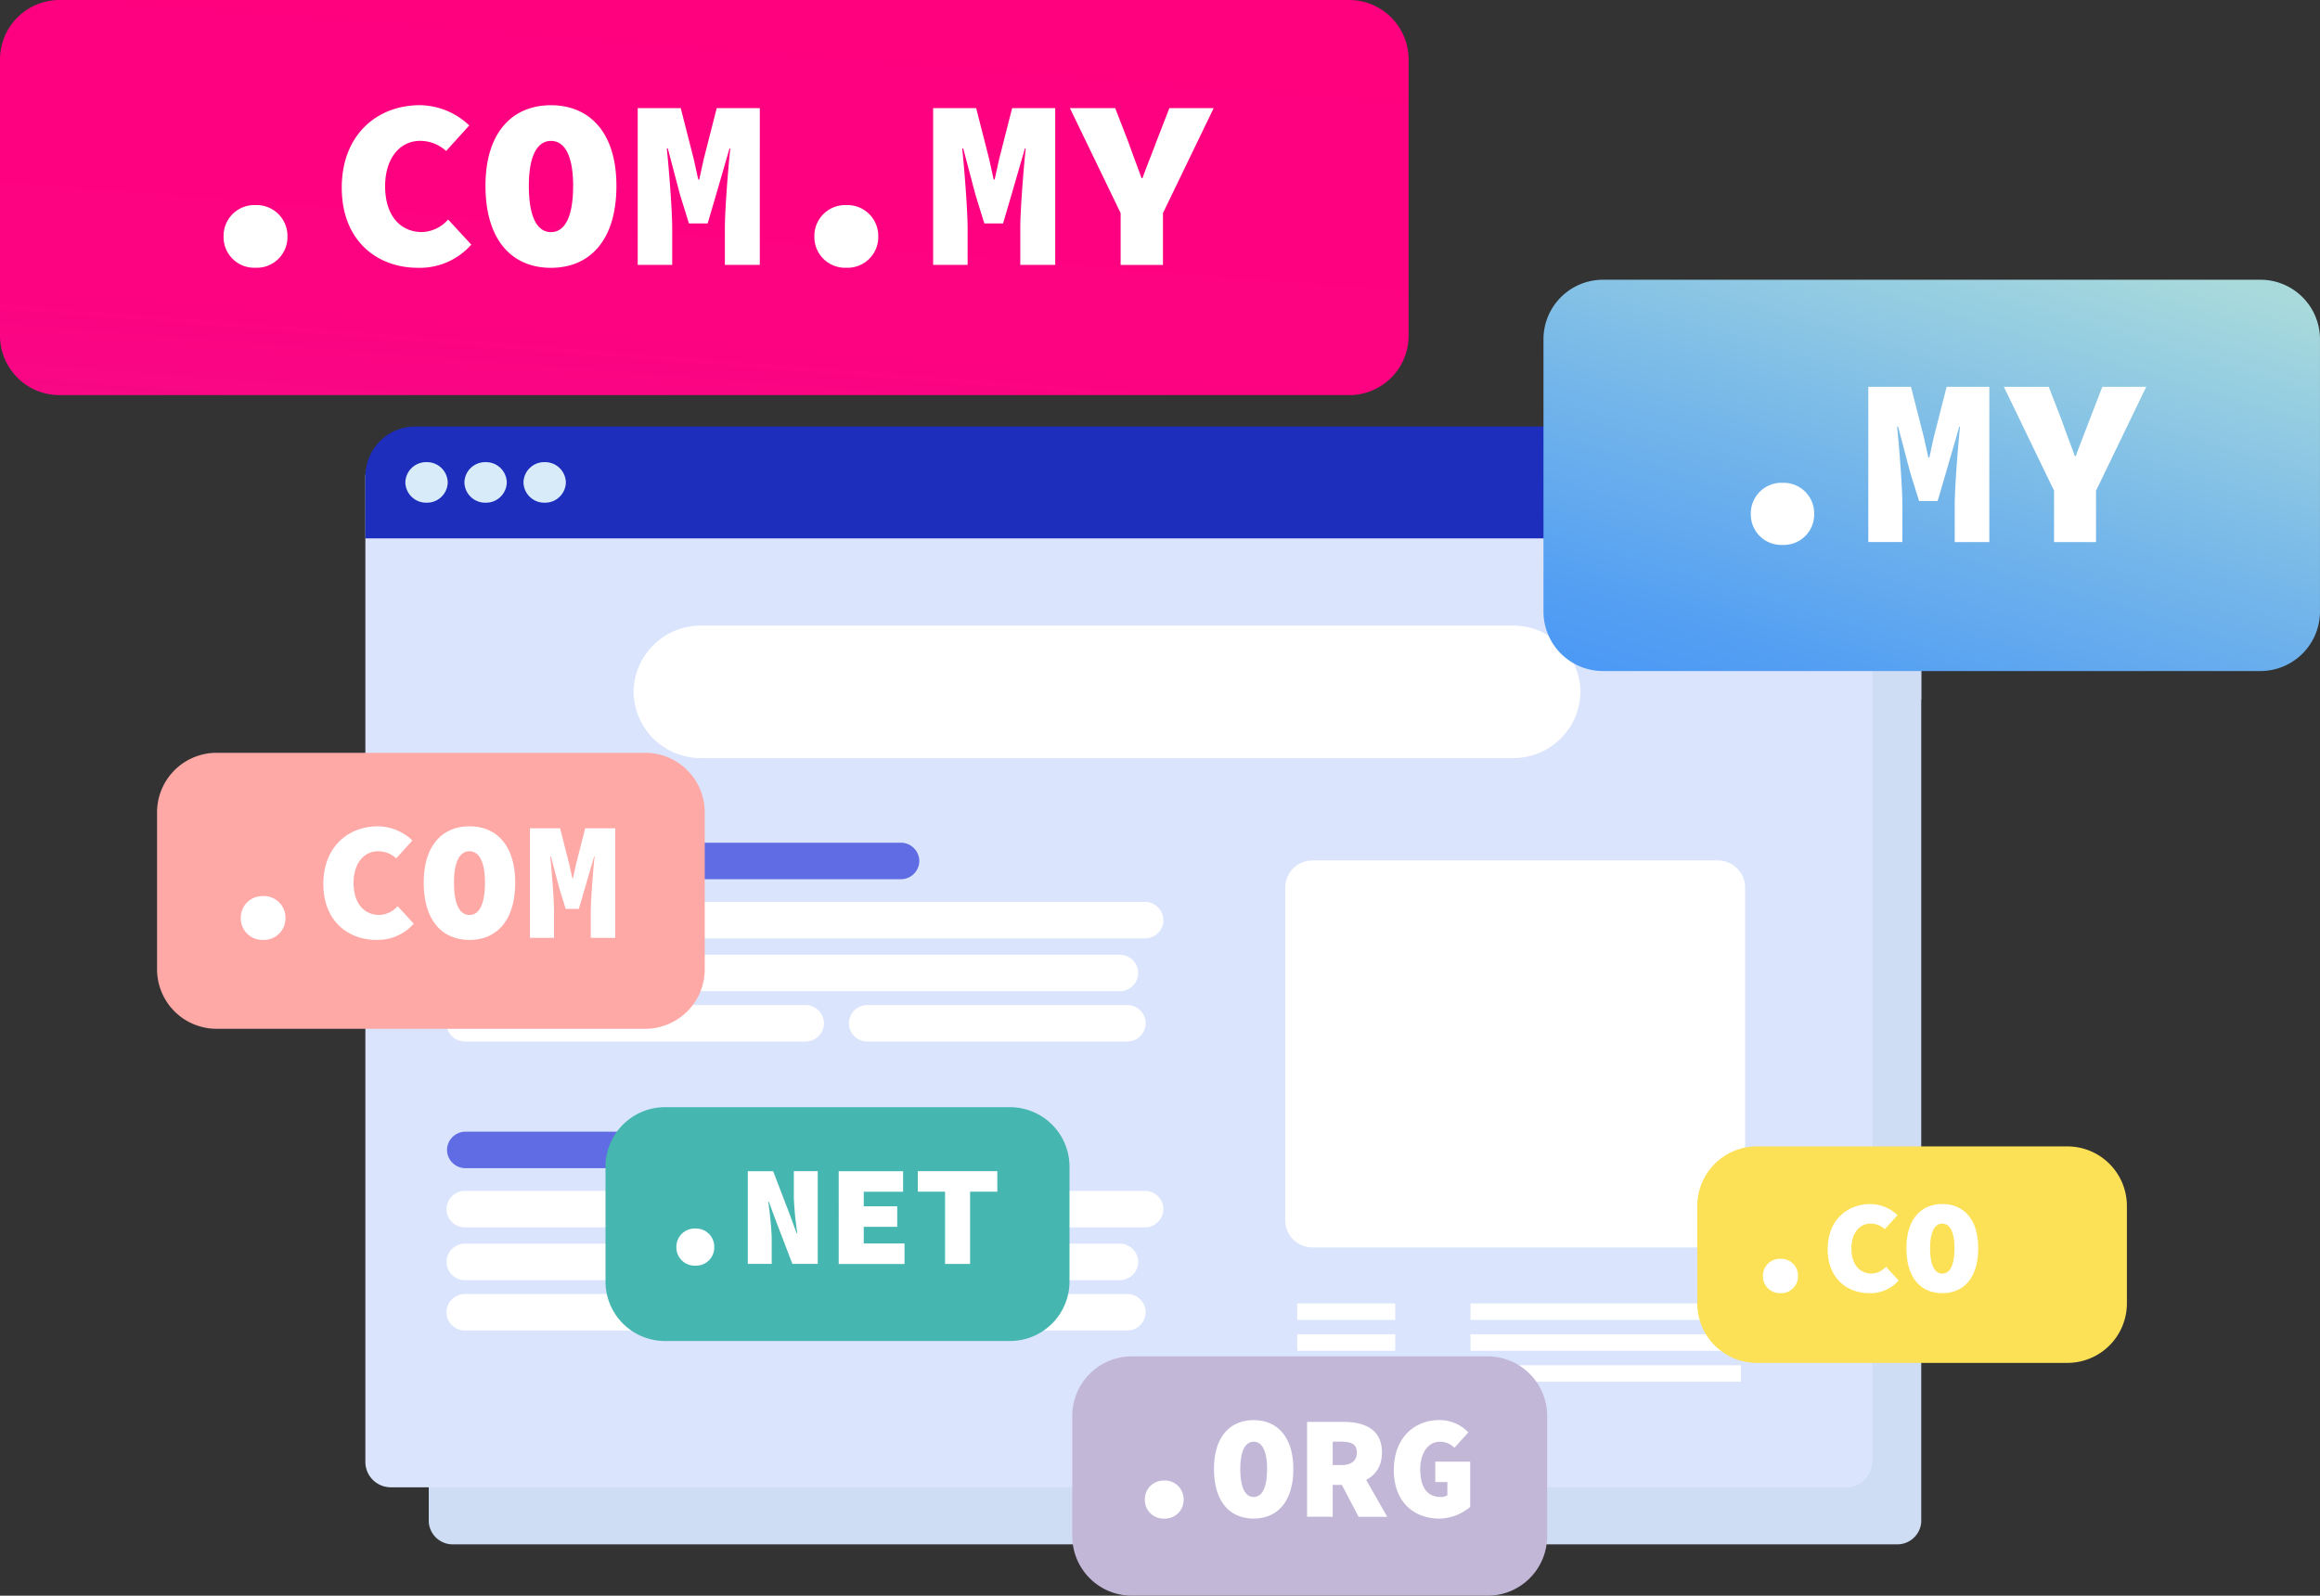 <svg xmlns="http://www.w3.org/2000/svg" width="305" height="209.797"><rect width="100%" height="100%" fill="#333333" stroke="none"/><defs><linearGradient id="a" x1=".856" x2=".144" y2="1.192" gradientUnits="objectBoundingBox"><stop offset="0" stop-color="#a8dadc"/><stop offset=".397" stop-color="#7bbbe8"/><stop offset=".793" stop-color="#549ff3"/><stop offset="1" stop-color="#4595f7"/></linearGradient><linearGradient id="b" x1=".345" x2=".912" y1="2.032" gradientUnits="objectBoundingBox"><stop offset="0" stop-color="#9078e1"/><stop offset=".004" stop-color="#9275df"/><stop offset=".065" stop-color="#af56c5"/><stop offset=".132" stop-color="#c83baf"/><stop offset=".209" stop-color="#dc259e"/><stop offset=".299" stop-color="#ec1490"/><stop offset=".41" stop-color="#f70986"/><stop offset=".566" stop-color="#fd0281"/><stop offset="1" stop-color="#ff007f"/></linearGradient></defs><g fill="#ceddf4" data-name="Group"><path d="M252.578 84.803v115.3a3.159 3.159 0 0 1-3.338 2.942H59.705a3.154 3.154 0 0 1-3.338-2.943V84.803a3.159 3.159 0 0 1 3.338-2.942h189.529a3.169 3.169 0 0 1 3.344 2.942Z"/><path d="M252.578 91.98H56.367v-6.6a6.566 6.566 0 0 1 6.629-6.5h182.953a6.566 6.566 0 0 1 6.629 6.5v6.6Z" data-name="Vector"/><g data-name="Group"><path d="M67.096 85.428a2.589 2.589 0 0 1-2.76 2.376 2.589 2.589 0 0 1-2.759-2.376 2.589 2.589 0 0 1 2.759-2.376 2.589 2.589 0 0 1 2.76 2.376ZM74.79 85.428a2.589 2.589 0 0 1-2.76 2.376 2.589 2.589 0 0 1-2.759-2.376 2.589 2.589 0 0 1 2.759-2.376 2.589 2.589 0 0 1 2.76 2.376ZM82.477 85.428a2.589 2.589 0 0 1-2.76 2.376 2.589 2.589 0 0 1-2.759-2.376 2.589 2.589 0 0 1 2.759-2.376 2.589 2.589 0 0 1 2.76 2.376Z" data-name="Vector"/></g></g><g data-name="Group"><g data-name="Group"><path fill="#dae4fc" d="M246.134 62.723v129.524a3.34 3.34 0 0 1-3.37 3.3H51.404a3.34 3.34 0 0 1-3.37-3.3V62.723a3.34 3.34 0 0 1 3.37-3.3H242.76a3.34 3.34 0 0 1 3.37 3.3Z" data-name="Vector"/><path fill="#1d2dbc" d="M246.134 70.787h-198.1v-8.211a6.566 6.566 0 0 1 6.629-6.5h184.845a6.566 6.566 0 0 1 6.626 6.5v8.215Z" data-name="Vector"/><g fill="#d7ebf8" data-name="Group"><path d="M58.861 63.427a2.728 2.728 0 0 1-2.786 2.666 2.728 2.728 0 0 1-2.786-2.666 2.728 2.728 0 0 1 2.786-2.665 2.728 2.728 0 0 1 2.786 2.665ZM66.626 63.427a2.728 2.728 0 0 1-2.786 2.666 2.728 2.728 0 0 1-2.786-2.666 2.728 2.728 0 0 1 2.786-2.665 2.728 2.728 0 0 1 2.786 2.665ZM74.392 63.427a2.728 2.728 0 0 1-2.786 2.666 2.728 2.728 0 0 1-2.786-2.666 2.728 2.728 0 0 1 2.786-2.665 2.728 2.728 0 0 1 2.786 2.665Z" data-name="Vector"/></g></g><path fill="#fff" d="M198.888 99.674H92.177a8.829 8.829 0 0 1-8.889-8.71 8.829 8.829 0 0 1 8.889-8.711h106.711a8.829 8.829 0 0 1 8.889 8.711 8.829 8.829 0 0 1-8.889 8.71ZM225.81 164.01h-53.231a3.576 3.576 0 0 1-3.614-3.541v-43.798a3.576 3.576 0 0 1 3.614-3.541h53.231a3.576 3.576 0 0 1 3.614 3.541v43.8a3.58 3.58 0 0 1-3.614 3.539ZM170.54 171.369h12.884v2.17H170.54ZM193.32 171.369h35.551v2.17H193.32ZM170.54 175.431h12.884v2.169H170.54ZM193.32 175.431h35.551v2.169H193.32ZM170.54 179.5h12.884v2.17H170.54ZM193.32 179.5h35.551v2.17H193.32Z" data-name="Vector"/><g data-name="Group"><path fill="#5f6ce3" d="M118.405 115.599H61.219a2.426 2.426 0 0 1-2.451-2.4 2.426 2.426 0 0 1 2.451-2.4h57.186a2.426 2.426 0 0 1 2.451 2.4 2.426 2.426 0 0 1-2.451 2.4Z" data-name="Vector"/><path fill="#fff" d="M150.497 123.383H61.148a2.426 2.426 0 0 1-2.451-2.4 2.426 2.426 0 0 1 2.451-2.4h89.349a2.426 2.426 0 0 1 2.451 2.4 2.426 2.426 0 0 1-2.451 2.4ZM85.142 130.323H61.148a2.426 2.426 0 0 1-2.451-2.4 2.426 2.426 0 0 1 2.451-2.4h23.994a2.426 2.426 0 0 1 2.455 2.4 2.426 2.426 0 0 1-2.455 2.4ZM147.183 130.323H92.152a2.426 2.426 0 0 1-2.451-2.4 2.426 2.426 0 0 1 2.451-2.4h55.031a2.426 2.426 0 0 1 2.451 2.4 2.426 2.426 0 0 1-2.451 2.4ZM148.168 136.941H114.05a2.426 2.426 0 0 1-2.451-2.4 2.426 2.426 0 0 1 2.451-2.4h34.118a2.426 2.426 0 0 1 2.451 2.4 2.426 2.426 0 0 1-2.451 2.4ZM105.871 136.941H61.148a2.426 2.426 0 0 1-2.451-2.4 2.426 2.426 0 0 1 2.451-2.4h44.723a2.426 2.426 0 0 1 2.451 2.4 2.426 2.426 0 0 1-2.451 2.4Z" data-name="Vector"/></g><g data-name="Group"><path fill="#5f6ce3" d="M118.405 153.591H61.219a2.426 2.426 0 0 1-2.451-2.4 2.426 2.426 0 0 1 2.451-2.4h57.186a2.426 2.426 0 0 1 2.451 2.4 2.426 2.426 0 0 1-2.451 2.4Z" data-name="Vector"/><path fill="#fff" d="M150.497 161.375H61.148a2.426 2.426 0 0 1-2.451-2.4 2.426 2.426 0 0 1 2.451-2.4h89.349a2.426 2.426 0 0 1 2.451 2.4 2.426 2.426 0 0 1-2.451 2.4ZM85.142 168.315H61.148a2.426 2.426 0 0 1-2.451-2.4 2.426 2.426 0 0 1 2.451-2.4h23.994a2.426 2.426 0 0 1 2.455 2.4 2.426 2.426 0 0 1-2.455 2.4ZM147.183 168.314H92.152a2.426 2.426 0 0 1-2.451-2.4 2.426 2.426 0 0 1 2.451-2.4h55.031a2.426 2.426 0 0 1 2.451 2.4 2.426 2.426 0 0 1-2.451 2.4ZM148.168 174.933H114.05a2.426 2.426 0 0 1-2.451-2.4 2.426 2.426 0 0 1 2.451-2.4h34.118a2.426 2.426 0 0 1 2.451 2.4 2.426 2.426 0 0 1-2.451 2.4ZM105.871 174.933H61.148a2.426 2.426 0 0 1-2.451-2.4 2.426 2.426 0 0 1 2.451-2.4h44.723a2.426 2.426 0 0 1 2.451 2.4 2.426 2.426 0 0 1-2.451 2.4Z" data-name="Vector"/></g></g><g data-name="Group"><path fill="#c3b7d8" d="M195.513 209.798h-46.661a7.829 7.829 0 0 1-7.884-7.726v-16.011a7.829 7.829 0 0 1 7.884-7.726h46.661a7.829 7.829 0 0 1 7.885 7.726v16.011a7.829 7.829 0 0 1-7.885 7.726Z" data-name="Vector"/><g fill="#fff" data-name="Group"><path d="M150.507 197.162a2.457 2.457 0 0 1 2.549-2.5 2.458 2.458 0 0 1 2.551 2.5 2.446 2.446 0 0 1-2.551 2.5 2.446 2.446 0 0 1-2.549-2.5ZM159.599 193.13c0-4.223 2.116-6.412 5.21-6.412s5.217 2.189 5.217 6.412c0 4.339-2.116 6.528-5.217 6.528s-5.21-2.188-5.21-6.528Zm6.978 0c0-2.382-.664-3.573-1.761-3.573s-1.761 1.191-1.761 3.573c0 2.5.664 3.689 1.761 3.689s1.761-1.201 1.761-3.689ZM171.834 186.944h4.744c2.746 0 5.1.921 5.1 4.03 0 3.013-2.352 4.262-5.1 4.262h-1.374v4.185h-3.37v-12.477Zm4.507 5.685c1.334 0 2.037-.579 2.037-1.655s-.7-1.423-2.037-1.423h-1.137v3.071h1.137Zm1.9-.444 4.133 7.243h-3.766l-2.648-5.055ZM183.239 193.278c0-4.223 2.687-6.567 6-6.567a5.231 5.231 0 0 1 3.8 1.616l-1.837 2.034a2.548 2.548 0 0 0-1.958-.8c-1.393 0-2.53 1.346-2.53 3.612 0 2.344.88 3.65 2.707 3.65a1.5 1.5 0 0 0 .861-.232v-1.729h-1.59v-2.691h4.586v5.955a6.5 6.5 0 0 1-4.054 1.539c-3.278-.007-5.985-2.118-5.985-6.387Z" data-name="Vector"/></g></g><g data-name="Group"><path fill="#46b6b1" d="M132.716 176.314H87.487a7.829 7.829 0 0 1-7.884-7.726v-15.29a7.829 7.829 0 0 1 7.884-7.726h45.229a7.829 7.829 0 0 1 7.887 7.726v15.29a7.829 7.829 0 0 1-7.887 7.726Z" data-name="Vector"/><g fill="#fff" data-name="Group"><path d="M88.922 163.965a2.4 2.4 0 0 1 2.49-2.44 2.4 2.4 0 0 1 2.49 2.44 2.392 2.392 0 0 1-2.49 2.44 2.392 2.392 0 0 1-2.49-2.44ZM98.311 153.986h3.331l2.089 5.441 1.012 2.736h.079a43.22 43.22 0 0 1-.46-4.655v-3.528h3.141v12.194h-3.331l-2.09-5.46-1.012-2.723h-.078a45.278 45.278 0 0 1 .46 4.655v3.528h-3.141ZM110.262 153.987h8.462v2.7h-5.17v1.916h4.4v2.7h-4.4v2.184h5.361v2.7h-8.653ZM124.243 156.68h-3.581v-2.7h10.453v2.7h-3.581v9.5h-3.291v-9.5Z" data-name="Vector"/></g></g><g data-name="Group"><path fill="#fce156" d="M271.729 179.191H231.02a7.829 7.829 0 0 1-7.884-7.726v-13.011a7.829 7.829 0 0 1 7.884-7.726h40.709a7.829 7.829 0 0 1 7.884 7.726v13.011a7.829 7.829 0 0 1-7.884 7.726Z" data-name="Vector"/><g fill="#fff" data-name="Group"><path d="M231.768 167.764a2.221 2.221 0 0 1 2.306-2.26 2.221 2.221 0 0 1 2.306 2.26 2.214 2.214 0 0 1-2.306 2.26 2.214 2.214 0 0 1-2.306-2.26ZM240.276 164.249c0-3.785 2.516-5.942 5.637-5.942a5.241 5.241 0 0 1 3.548 1.461l-1.669 1.839a2.746 2.746 0 0 0-1.879-.727c-1.419 0-2.516 1.217-2.516 3.264 0 2.118 1.1 3.3 2.661 3.3a2.612 2.612 0 0 0 1.879-.9l1.669 1.812a4.92 4.92 0 0 1-3.863 1.667c-2.878-.006-5.467-1.916-5.467-5.774ZM250.63 164.114c0-3.824 1.918-5.807 4.717-5.807s4.718 1.983 4.718 5.807c0 3.927-1.918 5.91-4.717 5.91s-4.718-1.983-4.718-5.91Zm6.314 0c0-2.157-.6-3.232-1.6-3.232s-1.6 1.075-1.6 3.232c0 2.26.6 3.335 1.6 3.335s1.6-1.075 1.6-3.335Z" data-name="Vector"/></g></g><g data-name="Group"><path fill="#fea9a6" d="M84.767 135.264H28.533a7.829 7.829 0 0 1-7.884-7.726v-20.833a7.829 7.829 0 0 1 7.884-7.726h56.234a7.829 7.829 0 0 1 7.882 7.726v20.833a7.829 7.829 0 0 1-7.882 7.726Z" data-name="Vector"/><g fill="#fff" data-name="Group"><path d="M31.655 120.695a2.834 2.834 0 0 1 2.937-2.878 2.834 2.834 0 0 1 2.937 2.878 2.819 2.819 0 0 1-2.937 2.878 2.823 2.823 0 0 1-2.937-2.878ZM42.508 116.221c0-4.829 3.213-7.578 7.188-7.578a6.7 6.7 0 0 1 4.52 1.861l-2.122 2.35a3.512 3.512 0 0 0-2.4-.934c-1.807 0-3.213 1.552-3.213 4.165 0 2.7 1.4 4.211 3.39 4.211a3.351 3.351 0 0 0 2.4-1.152l2.122 2.3a6.279 6.279 0 0 1-4.927 2.129c-3.658 0-6.958-2.44-6.958-7.352ZM55.707 116.043c0-4.876 2.444-7.4 6.012-7.4s6.012 2.524 6.012 7.4c0 5.009-2.444 7.533-6.012 7.533s-6.012-2.527-6.012-7.533Zm8.048 0c0-2.749-.769-4.12-2.037-4.12s-2.036 1.368-2.036 4.12c0 2.878.769 4.256 2.037 4.256s2.036-1.381 2.036-4.256ZM69.676 108.907h3.955l1.2 4.693.407 1.861h.092l.407-1.861 1.192-4.693h3.955v14.4h-3.215v-3.385c0-1.706.315-5.627.5-7.307h-.064l-1.242 4.275-.768 2.617h-1.726l-.81-2.617-1.131-4.275h-.092c.184 1.68.5 5.608.5 7.307v3.385h-3.167v-14.4Z" data-name="Vector"/></g></g><g data-name="Group"><path fill="url(#a)" d="M94.2 51.447H7.884A7.829 7.829 0 0 1 0 43.721v-36A7.829 7.829 0 0 1 7.884 0H94.2a7.829 7.829 0 0 1 7.884 7.726v36a7.839 7.839 0 0 1-7.884 7.721Z" data-name="Vector" transform="translate(202.913 36.781)"/><g fill="#fff" data-name="Group"><path d="M230.172 67.562a4.02 4.02 0 0 1 4.166-4.082 4.02 4.02 0 0 1 4.165 4.082 4 4 0 0 1-4.165 4.082 4 4 0 0 1-4.166-4.082ZM245.618 50.855h5.611l1.7 6.657.58 2.643h.131l.578-2.643 1.7-6.657h5.611V71.27h-4.551v-4.8c0-2.421.447-7.977.7-10.365h-.1l-1.76 6.062-1.087 3.708h-2.438l-1.156-3.708-1.6-6.065h-.135c.256 2.389.7 7.945.7 10.365v4.8h-4.484ZM270.038 64.517l-6.6-13.662h5.9l1.728 4.462c.545 1.571 1.123 3.013 1.7 4.648h.131c.578-1.635 1.183-3.077 1.761-4.648l1.73-4.462h5.769l-6.6 13.662v6.754h-5.519v-6.754Z" data-name="Vector"/></g></g><g data-name="Group"><path fill="url(#b)" d="M177.309 51.949H7.884A7.829 7.829 0 0 1 0 44.223V7.726A7.829 7.829 0 0 1 7.884 0H177.3a7.829 7.829 0 0 1 7.884 7.726v36.5a7.819 7.819 0 0 1-7.878 7.726Z" data-name="Vector"/><g fill="#fff" data-name="Group"><path d="M29.39 31.082a4.054 4.054 0 0 1 4.2-4.12 4.058 4.058 0 0 1 4.2 4.12 4.035 4.035 0 0 1-4.2 4.12 4.035 4.035 0 0 1-4.2-4.12ZM44.93 24.677c0-6.914 4.593-10.848 10.289-10.848a9.573 9.573 0 0 1 6.471 2.665l-3.042 3.361a5.012 5.012 0 0 0-3.43-1.333c-2.588 0-4.588 2.221-4.588 5.962 0 3.869 2 6.026 4.855 6.026a4.772 4.772 0 0 0 3.43-1.648l3.042 3.3a8.99 8.99 0 0 1-7.056 3.045c-5.247.003-9.971-3.487-9.971-10.53ZM63.824 24.427c0-6.979 3.5-10.591 8.607-10.591s8.607 3.618 8.607 10.591c0 7.166-3.5 10.784-8.607 10.784s-8.607-3.619-8.607-10.784Zm11.524 0c0-3.934-1.1-5.9-2.911-5.9s-2.913 1.966-2.913 5.9c0 4.12 1.1 6.09 2.911 6.09s2.911-1.97 2.911-6.09ZM83.831 14.215h5.663l1.715 6.721.585 2.665h.131l.585-2.665 1.715-6.721h5.663V34.83h-4.592v-4.855c0-2.44.453-8.054.71-10.462h-.1l-1.775 6.123-1.1 3.741h-2.459l-1.163-3.741-1.616-6.121h-.132c.256 2.408.71 8.022.71 10.462v4.854h-4.533V14.215ZM107.062 31.082a4.054 4.054 0 0 1 4.2-4.12 4.058 4.058 0 0 1 4.2 4.12 4.035 4.035 0 0 1-4.2 4.12 4.035 4.035 0 0 1-4.2-4.12ZM122.668 14.215h5.663l1.715 6.721.585 2.665h.131l.585-2.665 1.715-6.721h5.663V34.83h-4.592v-4.855c0-2.44.453-8.054.71-10.462h-.1l-1.775 6.123-1.1 3.741h-2.459l-1.163-3.741-1.616-6.121h-.132c.256 2.408.71 8.022.71 10.462v4.854h-4.533V14.215ZM147.325 28.015l-6.669-13.8h5.953l1.747 4.507c.552 1.583 1.13 3.045 1.715 4.693h.131c.585-1.648 1.2-3.11 1.781-4.693l1.748-4.507h5.825l-6.666 13.8v6.818h-5.565v-6.818Z" data-name="Vector"/></g></g></svg>